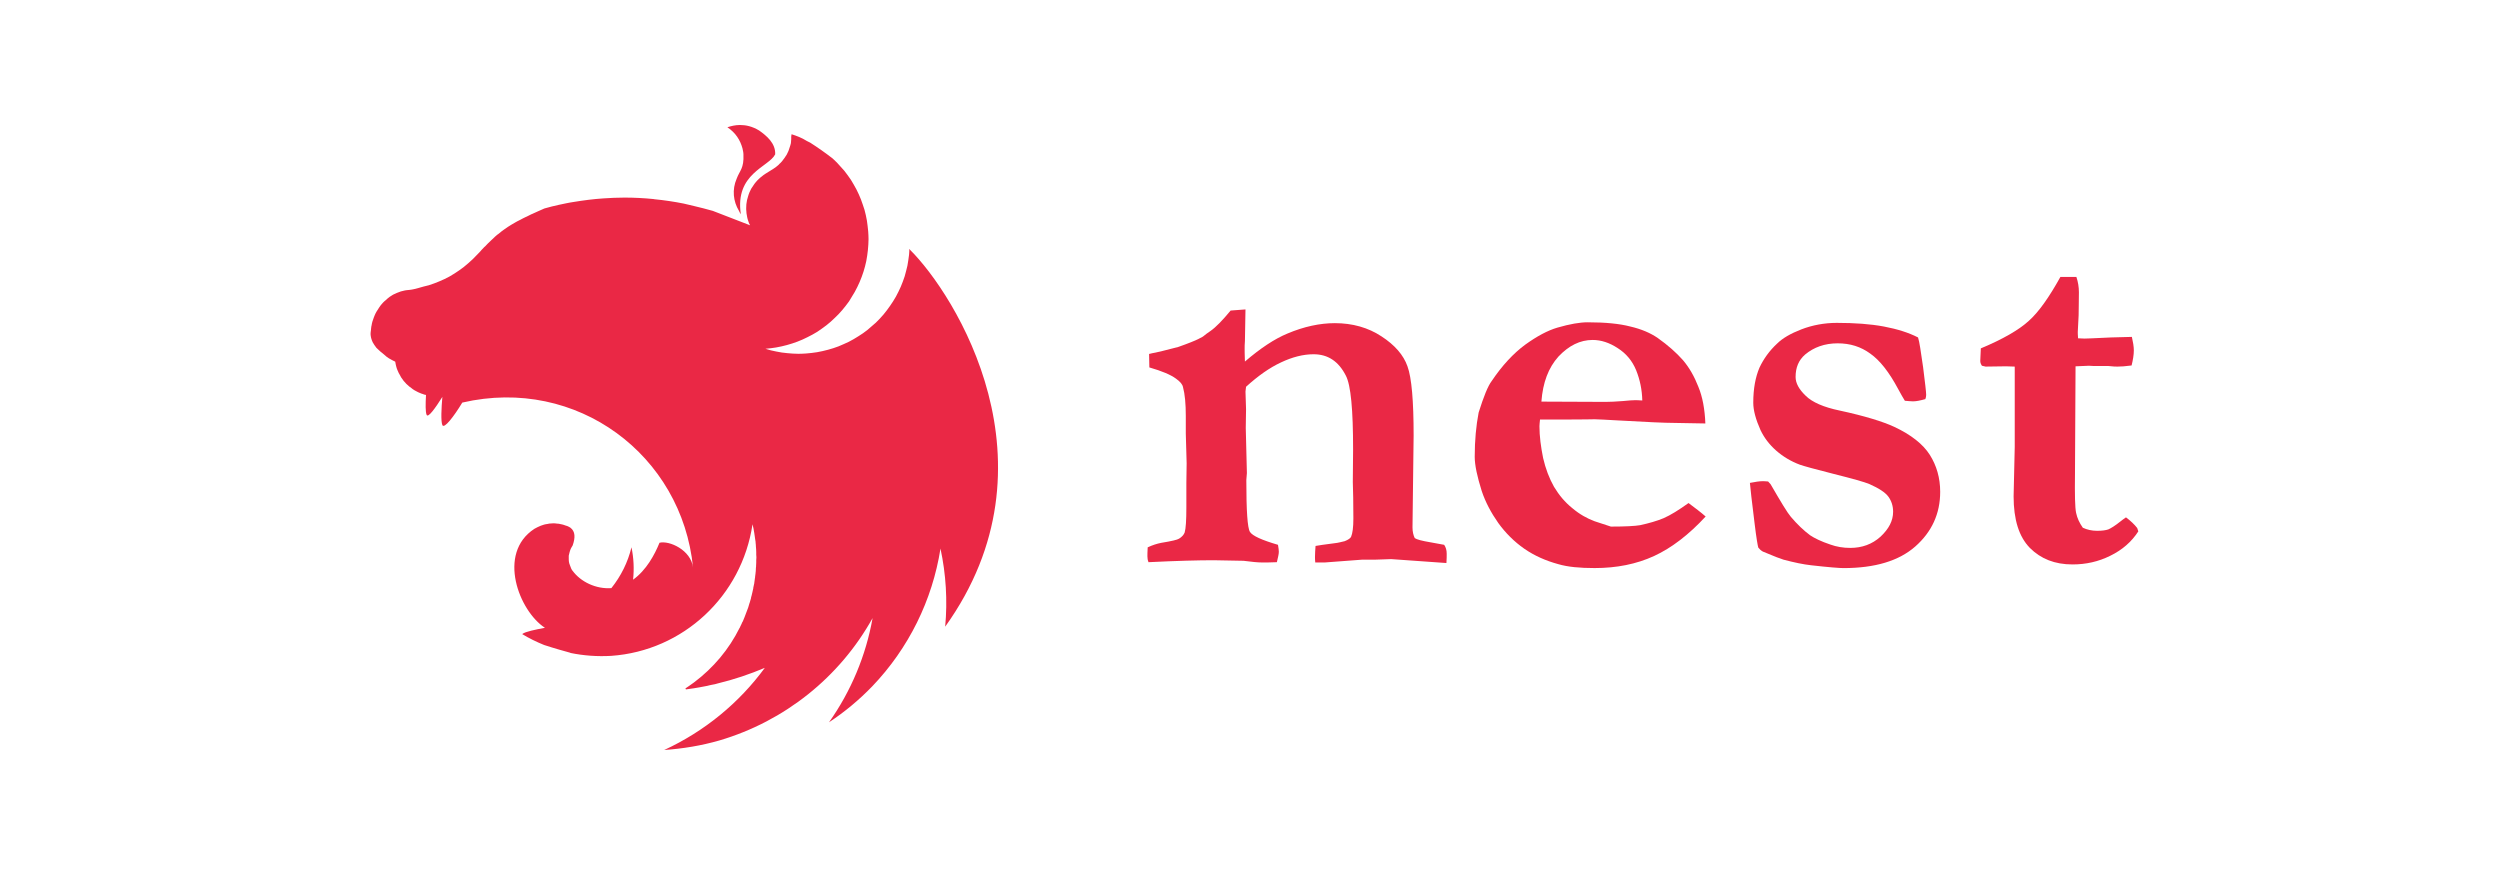 <svg width="160" height="56" viewBox="0 0 160 56" fill="none" xmlns="http://www.w3.org/2000/svg">
<path fill-rule="evenodd" clip-rule="evenodd" d="M47.362 8C47.072 8 46.802 8.062 46.553 8.145C47.082 8.498 47.372 8.964 47.518 9.493C47.528 9.566 47.549 9.618 47.559 9.69C47.569 9.753 47.58 9.815 47.58 9.877C47.621 10.79 47.341 10.904 47.144 11.443C46.843 12.138 46.926 12.885 47.289 13.486C47.321 13.559 47.362 13.642 47.414 13.714C47.02 11.091 49.208 10.696 49.612 9.877C49.644 9.162 49.052 8.684 48.586 8.353C48.14 8.083 47.735 8 47.362 8ZM50.66 8.591C50.618 8.83 50.65 8.767 50.639 8.892C50.629 8.975 50.629 9.079 50.618 9.162C50.598 9.244 50.577 9.327 50.546 9.41C50.525 9.493 50.494 9.576 50.463 9.659C50.421 9.742 50.39 9.815 50.349 9.898C50.318 9.939 50.297 9.981 50.266 10.022C50.245 10.053 50.224 10.085 50.204 10.116C50.152 10.188 50.1 10.261 50.048 10.323C49.986 10.385 49.934 10.458 49.861 10.51V10.52C49.799 10.572 49.737 10.634 49.664 10.686C49.447 10.852 49.198 10.976 48.969 11.132C48.897 11.184 48.824 11.225 48.762 11.287C48.69 11.339 48.627 11.391 48.565 11.454C48.492 11.516 48.441 11.578 48.378 11.65C48.327 11.713 48.264 11.785 48.223 11.858C48.171 11.931 48.119 12.003 48.078 12.076C48.036 12.159 48.005 12.231 47.964 12.314C47.932 12.397 47.901 12.47 47.881 12.553C47.849 12.646 47.829 12.729 47.808 12.812C47.798 12.854 47.798 12.905 47.787 12.947C47.777 12.988 47.777 13.03 47.767 13.071C47.767 13.154 47.756 13.248 47.756 13.331C47.756 13.393 47.756 13.455 47.767 13.517C47.767 13.6 47.777 13.683 47.798 13.777C47.808 13.86 47.829 13.942 47.849 14.025C47.881 14.108 47.901 14.191 47.932 14.274C47.953 14.326 47.984 14.378 48.005 14.419L45.62 13.496C45.215 13.382 44.821 13.279 44.417 13.185C44.199 13.133 43.981 13.082 43.763 13.03C43.141 12.905 42.509 12.812 41.876 12.75C41.855 12.75 41.845 12.739 41.824 12.739C41.202 12.677 40.59 12.646 39.968 12.646C39.511 12.646 39.055 12.667 38.609 12.698C37.977 12.739 37.344 12.822 36.711 12.926C36.556 12.947 36.4 12.978 36.245 13.009C35.923 13.071 35.612 13.144 35.311 13.216C35.156 13.258 35 13.299 34.845 13.341C34.689 13.403 34.544 13.476 34.399 13.538C34.285 13.59 34.17 13.642 34.056 13.694C34.036 13.704 34.015 13.704 34.005 13.714C33.901 13.766 33.807 13.808 33.714 13.86C33.683 13.87 33.662 13.88 33.642 13.891C33.528 13.942 33.413 14.005 33.32 14.056C33.248 14.088 33.175 14.129 33.113 14.16C33.082 14.181 33.04 14.202 33.019 14.212C32.926 14.264 32.833 14.316 32.75 14.368C32.656 14.419 32.573 14.471 32.501 14.523C32.428 14.575 32.356 14.617 32.293 14.668C32.283 14.679 32.273 14.679 32.262 14.689C32.2 14.731 32.127 14.782 32.065 14.834C32.065 14.834 32.055 14.845 32.044 14.855C31.993 14.896 31.941 14.938 31.889 14.979C31.868 14.99 31.847 15.011 31.827 15.021C31.775 15.062 31.723 15.114 31.671 15.156C31.661 15.177 31.64 15.187 31.63 15.197C31.567 15.259 31.505 15.311 31.443 15.374C31.433 15.374 31.433 15.384 31.422 15.394C31.36 15.446 31.298 15.508 31.236 15.571C31.225 15.581 31.225 15.591 31.215 15.591C31.163 15.643 31.111 15.695 31.059 15.757C31.039 15.778 31.007 15.799 30.987 15.819C30.935 15.882 30.873 15.944 30.81 16.006C30.8 16.027 30.779 16.037 30.769 16.058C30.686 16.141 30.613 16.224 30.53 16.307C30.52 16.317 30.51 16.328 30.499 16.338C30.333 16.514 30.157 16.691 29.97 16.846C29.784 17.012 29.587 17.168 29.39 17.302C29.182 17.448 28.985 17.572 28.767 17.697C28.56 17.811 28.342 17.914 28.114 18.008C27.896 18.101 27.668 18.184 27.44 18.257C27.004 18.35 26.558 18.526 26.175 18.557C26.092 18.557 25.998 18.578 25.915 18.588C25.822 18.609 25.739 18.63 25.656 18.651C25.573 18.682 25.49 18.713 25.407 18.744C25.324 18.775 25.241 18.817 25.158 18.858C25.086 18.91 25.003 18.951 24.93 19.003C24.858 19.055 24.785 19.117 24.723 19.18C24.65 19.232 24.578 19.304 24.515 19.366C24.453 19.439 24.391 19.501 24.339 19.574C24.287 19.657 24.225 19.729 24.183 19.812C24.132 19.885 24.08 19.968 24.038 20.051C23.997 20.144 23.955 20.227 23.924 20.32C23.893 20.403 23.862 20.497 23.831 20.59C23.81 20.673 23.789 20.756 23.779 20.839C23.779 20.849 23.769 20.86 23.769 20.87C23.748 20.963 23.748 21.088 23.738 21.15C23.727 21.223 23.717 21.285 23.717 21.358C23.717 21.399 23.717 21.451 23.727 21.492C23.738 21.565 23.748 21.627 23.769 21.689C23.789 21.752 23.81 21.814 23.841 21.876V21.886C23.872 21.949 23.914 22.011 23.955 22.073C23.997 22.135 24.038 22.198 24.09 22.26C24.142 22.312 24.204 22.374 24.267 22.426C24.329 22.488 24.391 22.54 24.463 22.592C24.712 22.809 24.775 22.882 25.096 23.048C25.148 23.079 25.2 23.1 25.262 23.131C25.273 23.131 25.283 23.141 25.293 23.141C25.293 23.162 25.293 23.172 25.304 23.193C25.314 23.276 25.335 23.359 25.355 23.442C25.376 23.535 25.407 23.618 25.438 23.691C25.47 23.753 25.49 23.815 25.521 23.878C25.532 23.898 25.542 23.919 25.552 23.929C25.594 24.012 25.635 24.085 25.677 24.158C25.729 24.23 25.781 24.303 25.832 24.375C25.884 24.438 25.947 24.51 26.009 24.572C26.071 24.635 26.133 24.686 26.206 24.749C26.206 24.749 26.216 24.759 26.227 24.759C26.289 24.811 26.351 24.863 26.413 24.904C26.486 24.956 26.558 24.998 26.641 25.039C26.714 25.081 26.797 25.122 26.88 25.153C26.942 25.184 27.015 25.205 27.087 25.226C27.098 25.236 27.108 25.236 27.129 25.247C27.17 25.257 27.222 25.267 27.264 25.278C27.233 25.838 27.222 26.367 27.305 26.553C27.398 26.761 27.855 26.128 28.311 25.402C28.249 26.118 28.207 26.958 28.311 27.207C28.425 27.466 29.047 26.657 29.587 25.765C36.94 24.064 43.649 29.146 44.355 36.322C44.22 35.202 42.84 34.58 42.208 34.736C41.897 35.503 41.368 36.488 40.517 37.1C40.59 36.416 40.559 35.711 40.414 35.026C40.186 35.98 39.74 36.872 39.128 37.64C38.143 37.712 37.157 37.235 36.639 36.52C36.597 36.488 36.587 36.426 36.556 36.385C36.525 36.312 36.494 36.239 36.473 36.167C36.442 36.094 36.421 36.022 36.411 35.949C36.4 35.877 36.4 35.804 36.4 35.721C36.4 35.669 36.4 35.617 36.4 35.565C36.411 35.493 36.431 35.42 36.452 35.348C36.473 35.275 36.494 35.202 36.525 35.13C36.566 35.057 36.597 34.985 36.649 34.912C36.825 34.414 36.825 34.01 36.504 33.771C36.442 33.73 36.38 33.699 36.307 33.668C36.265 33.657 36.214 33.636 36.172 33.626C36.141 33.616 36.12 33.605 36.089 33.595C36.017 33.574 35.944 33.553 35.871 33.543C35.799 33.522 35.726 33.512 35.654 33.512C35.581 33.502 35.498 33.491 35.425 33.491C35.373 33.491 35.322 33.502 35.27 33.502C35.187 33.502 35.114 33.512 35.042 33.533C34.969 33.543 34.897 33.553 34.824 33.574C34.751 33.595 34.679 33.616 34.606 33.647C34.533 33.678 34.471 33.709 34.399 33.74C34.337 33.771 34.274 33.813 34.202 33.844C31.785 35.42 33.227 39.112 34.876 40.18C34.254 40.294 33.621 40.429 33.445 40.564C33.434 40.575 33.424 40.585 33.424 40.585C33.87 40.855 34.337 41.083 34.824 41.28C35.488 41.498 36.193 41.694 36.504 41.778V41.788C37.365 41.964 38.236 42.026 39.117 41.975C43.712 41.653 47.476 38.158 48.161 33.553C48.181 33.647 48.202 33.73 48.223 33.823C48.254 34.01 48.295 34.207 48.316 34.404V34.414C48.337 34.508 48.347 34.601 48.358 34.684V34.725C48.368 34.819 48.379 34.912 48.379 34.995C48.389 35.109 48.399 35.223 48.399 35.337V35.503C48.399 35.555 48.41 35.617 48.41 35.669C48.41 35.731 48.399 35.794 48.399 35.856V36.001C48.399 36.074 48.389 36.136 48.389 36.209C48.389 36.25 48.389 36.291 48.378 36.343C48.378 36.416 48.368 36.489 48.368 36.571C48.358 36.602 48.358 36.634 48.358 36.665C48.347 36.748 48.337 36.82 48.327 36.903C48.327 36.934 48.327 36.965 48.316 36.997C48.306 37.1 48.285 37.194 48.275 37.297V37.308V37.318C48.254 37.411 48.233 37.515 48.212 37.608V37.64C48.192 37.733 48.171 37.826 48.15 37.92C48.15 37.93 48.14 37.951 48.14 37.961C48.119 38.054 48.098 38.148 48.067 38.241V38.272C48.036 38.376 48.005 38.469 47.984 38.563C47.974 38.573 47.974 38.583 47.974 38.583C47.943 38.687 47.912 38.791 47.88 38.895C47.839 38.998 47.808 39.092 47.766 39.195C47.725 39.299 47.694 39.403 47.652 39.496C47.611 39.6 47.569 39.693 47.528 39.797H47.517C47.476 39.89 47.435 39.994 47.383 40.087C47.372 40.118 47.362 40.139 47.352 40.16C47.341 40.17 47.341 40.181 47.331 40.191C46.657 41.549 45.661 42.742 44.417 43.675C44.334 43.727 44.251 43.789 44.168 43.852C44.147 43.872 44.116 43.883 44.095 43.904C44.023 43.955 43.95 44.007 43.867 44.059L43.898 44.121H43.908C44.054 44.101 44.199 44.08 44.344 44.059H44.355C44.624 44.018 44.894 43.966 45.163 43.914C45.236 43.904 45.319 43.883 45.392 43.862C45.443 43.852 45.485 43.841 45.537 43.831C45.609 43.821 45.682 43.8 45.755 43.789C45.817 43.769 45.879 43.758 45.941 43.738C46.978 43.489 47.984 43.147 48.949 42.742C47.3 44.992 45.091 46.807 42.508 48C43.701 47.917 44.894 47.72 46.045 47.388C50.224 46.154 53.74 43.343 55.845 39.558C55.42 41.954 54.466 44.235 53.056 46.227C54.062 45.563 54.984 44.795 55.825 43.924C58.148 41.498 59.672 38.417 60.191 35.109C60.543 36.748 60.647 38.438 60.491 40.108C67.979 29.665 61.114 18.837 58.241 15.986C58.23 15.965 58.22 15.954 58.22 15.934C58.21 15.944 58.21 15.944 58.21 15.954C58.21 15.944 58.21 15.944 58.199 15.934C58.199 16.058 58.189 16.183 58.179 16.307C58.148 16.546 58.117 16.774 58.075 17.002C58.023 17.23 57.961 17.458 57.899 17.686C57.826 17.904 57.743 18.132 57.65 18.35C57.556 18.558 57.453 18.775 57.339 18.983C57.225 19.18 57.1 19.387 56.965 19.574C56.831 19.771 56.685 19.957 56.54 20.134C56.385 20.32 56.219 20.486 56.053 20.652C55.949 20.746 55.856 20.829 55.752 20.912C55.669 20.984 55.596 21.047 55.513 21.119C55.327 21.264 55.14 21.399 54.933 21.523C54.736 21.648 54.528 21.772 54.321 21.876C54.103 21.98 53.885 22.073 53.667 22.166C53.45 22.25 53.221 22.322 52.993 22.384C52.765 22.447 52.527 22.498 52.298 22.54C52.06 22.581 51.821 22.602 51.593 22.623C51.427 22.633 51.261 22.643 51.096 22.643C50.857 22.643 50.618 22.623 50.39 22.602C50.152 22.581 49.913 22.55 49.685 22.498C49.447 22.457 49.218 22.395 48.99 22.322H48.98C49.208 22.301 49.436 22.28 49.664 22.239C49.903 22.198 50.131 22.146 50.359 22.084C50.587 22.021 50.815 21.949 51.033 21.866C51.261 21.783 51.479 21.679 51.687 21.575C51.904 21.472 52.101 21.358 52.309 21.233C52.506 21.098 52.703 20.963 52.89 20.818C53.076 20.673 53.253 20.517 53.419 20.352C53.595 20.196 53.75 20.02 53.906 19.843C54.062 19.657 54.207 19.47 54.342 19.283C54.362 19.252 54.383 19.211 54.404 19.18C54.507 19.014 54.611 18.848 54.705 18.682C54.819 18.474 54.922 18.267 55.016 18.049C55.109 17.831 55.192 17.614 55.264 17.386C55.337 17.168 55.389 16.94 55.441 16.712C55.482 16.473 55.524 16.245 55.544 16.017C55.565 15.778 55.586 15.54 55.586 15.311C55.586 15.146 55.576 14.98 55.565 14.814C55.545 14.575 55.513 14.347 55.482 14.119C55.441 13.88 55.389 13.652 55.327 13.424C55.254 13.206 55.182 12.978 55.099 12.76C55.016 12.542 54.912 12.325 54.808 12.117C54.694 11.91 54.58 11.702 54.456 11.505C54.321 11.308 54.186 11.122 54.041 10.935C53.885 10.759 53.73 10.582 53.564 10.406C53.481 10.323 53.387 10.23 53.294 10.147C52.827 9.784 52.34 9.442 51.853 9.13C51.78 9.089 51.718 9.058 51.645 9.027C51.303 8.809 50.981 8.695 50.66 8.591Z" fill="#EA2845"/>
<path d="M73.452 35.03C73.757 34.886 74.043 34.797 74.312 34.743C74.976 34.635 75.353 34.546 75.46 34.474C75.64 34.366 75.765 34.223 75.819 34.079C75.891 33.828 75.927 33.308 75.927 32.483V30.923L75.945 29.649L75.891 27.748V26.618C75.891 25.865 75.837 25.237 75.711 24.771C75.676 24.591 75.514 24.412 75.263 24.233C74.922 23.982 74.366 23.748 73.559 23.515L73.541 22.654C73.685 22.619 73.828 22.583 73.954 22.565C74.079 22.547 74.564 22.421 75.406 22.206C76.07 21.973 76.501 21.794 76.68 21.704C76.752 21.668 76.841 21.614 76.985 21.543C77.128 21.417 77.29 21.309 77.469 21.184C77.828 20.933 78.258 20.484 78.76 19.875L79.711 19.803L79.675 21.829C79.657 22.027 79.657 22.188 79.657 22.314C79.657 22.421 79.657 22.69 79.675 23.139C80.68 22.278 81.576 21.686 82.401 21.345C83.46 20.897 84.482 20.682 85.432 20.682C86.562 20.682 87.567 20.968 88.41 21.524C89.27 22.081 89.826 22.726 90.078 23.444C90.347 24.179 90.472 25.668 90.472 27.874L90.4 33.756C90.4 34.025 90.454 34.259 90.544 34.438C90.669 34.528 91.01 34.617 91.548 34.707L92.427 34.868C92.535 35.03 92.589 35.209 92.589 35.442C92.589 35.586 92.589 35.783 92.571 36.034L89.037 35.783L87.997 35.819H87.172L84.787 35.998H84.177C84.159 35.837 84.159 35.729 84.159 35.64C84.159 35.424 84.177 35.191 84.195 34.94C84.356 34.904 84.787 34.85 85.45 34.761C85.63 34.743 85.827 34.689 86.06 34.635C86.293 34.545 86.437 34.438 86.472 34.348C86.562 34.133 86.616 33.756 86.616 33.182C86.616 32.16 86.598 31.389 86.58 30.851L86.598 28.77C86.598 26.224 86.455 24.645 86.132 24.035C85.665 23.121 84.984 22.672 84.069 22.672C83.406 22.672 82.706 22.852 81.989 23.192C81.253 23.533 80.518 24.053 79.747 24.753L79.711 25.058L79.747 26.188L79.729 27.389L79.801 30.277L79.765 30.725C79.765 32.68 79.837 33.792 79.998 34.043C80.159 34.294 80.751 34.563 81.791 34.868C81.827 35.066 81.845 35.227 81.845 35.317C81.845 35.46 81.791 35.675 81.72 35.98C81.343 35.998 81.02 35.998 80.769 35.998C80.518 35.998 80.124 35.962 79.585 35.891L77.666 35.855C76.698 35.855 75.317 35.891 73.505 35.98C73.452 35.855 73.434 35.729 73.434 35.604C73.434 35.514 73.434 35.317 73.452 35.03Z" fill="#EA2845"/>
<path d="M94.633 26.402C94.956 25.38 95.225 24.698 95.476 24.375C96.139 23.389 96.857 22.618 97.61 22.062C98.381 21.506 99.063 21.147 99.673 20.968C100.48 20.735 101.108 20.627 101.61 20.627C102.74 20.627 103.654 20.717 104.336 20.896C105.035 21.057 105.627 21.308 106.094 21.631C106.757 22.098 107.295 22.582 107.708 23.048C108.12 23.532 108.443 24.106 108.694 24.752C108.963 25.398 109.107 26.187 109.143 27.102L107.134 27.066C106.578 27.066 105.376 27.012 103.493 26.904C102.793 26.869 102.327 26.833 102.058 26.833C101.968 26.833 101.323 26.851 100.121 26.851H98.561C98.543 27.03 98.525 27.173 98.525 27.281C98.525 27.927 98.615 28.59 98.758 29.308C98.919 30.007 99.153 30.617 99.457 31.155C99.78 31.693 100.157 32.142 100.623 32.518C101.09 32.913 101.574 33.182 102.058 33.361L103.098 33.702C104.031 33.702 104.641 33.666 104.964 33.612C105.538 33.487 106.04 33.343 106.47 33.164C106.919 32.967 107.439 32.644 108.066 32.195C108.497 32.518 108.856 32.787 109.161 33.056C108.102 34.204 106.99 35.065 105.86 35.585C104.731 36.105 103.457 36.356 102.058 36.356C101.108 36.356 100.336 36.285 99.727 36.105C98.937 35.89 98.202 35.567 97.556 35.119C96.911 34.67 96.355 34.114 95.888 33.469C95.422 32.805 95.063 32.123 94.83 31.424C94.543 30.509 94.382 29.774 94.382 29.236C94.382 28.178 94.472 27.245 94.633 26.402ZM105.107 25.631C105.089 24.949 104.964 24.322 104.713 23.694C104.461 23.084 104.067 22.618 103.529 22.277C103.009 21.936 102.471 21.757 101.933 21.757C101.125 21.757 100.408 22.116 99.745 22.815C99.099 23.532 98.74 24.483 98.65 25.703L102.758 25.721C103.027 25.721 103.403 25.703 103.87 25.667C104.228 25.631 104.479 25.613 104.623 25.613C104.73 25.613 104.892 25.613 105.107 25.631Z" fill="#EA2845"/>
<path d="M111.994 30.905C112.353 30.833 112.622 30.797 112.783 30.797C112.873 30.797 112.999 30.797 113.16 30.816L113.321 30.995C113.985 32.143 114.397 32.824 114.613 33.075C115.025 33.56 115.438 33.954 115.85 34.259C116.119 34.438 116.55 34.654 117.142 34.851C117.536 34.994 117.967 35.066 118.415 35.066C119.168 35.066 119.814 34.833 120.352 34.349C120.89 33.846 121.159 33.326 121.159 32.752C121.159 32.376 121.051 32.053 120.854 31.784C120.657 31.515 120.244 31.246 119.635 30.977C119.33 30.851 118.576 30.636 117.357 30.331C116.155 30.026 115.438 29.829 115.187 29.739C114.613 29.524 114.111 29.219 113.68 28.843C113.232 28.448 112.909 28.017 112.676 27.533C112.371 26.852 112.209 26.26 112.209 25.776C112.209 24.861 112.353 24.126 112.604 23.534C112.873 22.96 113.25 22.44 113.734 21.991C114.075 21.651 114.595 21.346 115.294 21.077C115.994 20.808 116.765 20.664 117.554 20.664C118.702 20.664 119.706 20.736 120.567 20.897C121.428 21.059 122.163 21.292 122.755 21.597C122.845 21.866 122.935 22.511 123.078 23.498C123.204 24.502 123.275 25.094 123.275 25.273C123.275 25.363 123.257 25.453 123.222 25.543C122.899 25.632 122.648 25.686 122.432 25.686C122.325 25.686 122.146 25.668 121.912 25.65C121.805 25.489 121.661 25.22 121.482 24.897C120.908 23.821 120.316 23.067 119.706 22.637C119.097 22.189 118.415 21.973 117.608 21.973C116.783 21.973 116.083 22.224 115.527 22.691C115.115 23.049 114.918 23.516 114.918 24.126C114.918 24.52 115.133 24.915 115.563 25.327C115.976 25.74 116.711 26.063 117.751 26.278C119.33 26.619 120.495 26.977 121.231 27.318C122.307 27.82 123.078 28.43 123.509 29.112C123.939 29.793 124.172 30.582 124.172 31.479C124.172 32.878 123.634 34.044 122.576 34.977C121.536 35.891 120.011 36.358 117.985 36.358C117.733 36.358 117.034 36.304 115.922 36.178C115.42 36.124 114.828 35.999 114.146 35.819C113.967 35.766 113.537 35.604 112.819 35.299C112.694 35.227 112.604 35.138 112.532 35.048C112.496 34.941 112.407 34.438 112.299 33.542C112.12 32.071 112.012 31.192 111.994 30.905Z" fill="#EA2845"/>
<path d="M126.773 22.296C128.189 21.704 129.212 21.112 129.84 20.538C130.485 19.965 131.149 19.014 131.866 17.723H132.889C132.996 18.046 133.05 18.368 133.05 18.709C133.05 19.337 133.032 19.821 133.032 20.18L132.978 21.238C132.978 21.292 132.978 21.435 132.996 21.651L133.409 21.669C133.462 21.669 134.036 21.651 135.095 21.597C135.184 21.597 135.633 21.579 136.44 21.561C136.511 21.884 136.565 22.171 136.565 22.422C136.565 22.709 136.511 23.032 136.422 23.39C136.027 23.444 135.74 23.462 135.525 23.462C135.435 23.462 135.238 23.462 134.951 23.426H134.018L133.696 23.408L132.835 23.444L132.799 30.331C132.781 31.658 132.799 32.501 132.871 32.824C132.942 33.165 133.086 33.47 133.301 33.775C133.57 33.9 133.875 33.972 134.216 33.972C134.539 33.972 134.772 33.936 134.933 33.882C135.095 33.811 135.364 33.649 135.722 33.362C135.794 33.291 135.92 33.219 136.063 33.111C136.35 33.326 136.601 33.56 136.781 33.793L136.852 34.008C136.422 34.672 135.83 35.192 135.059 35.568C134.305 35.945 133.498 36.124 132.638 36.124C131.508 36.124 130.611 35.766 129.911 35.066C129.212 34.349 128.871 33.255 128.871 31.766L128.943 28.609V23.462L128.387 23.444L127.078 23.462L126.844 23.408C126.773 23.301 126.737 23.211 126.737 23.103C126.737 23.032 126.755 22.762 126.773 22.296Z" fill="#EA2845"/>
</svg>
